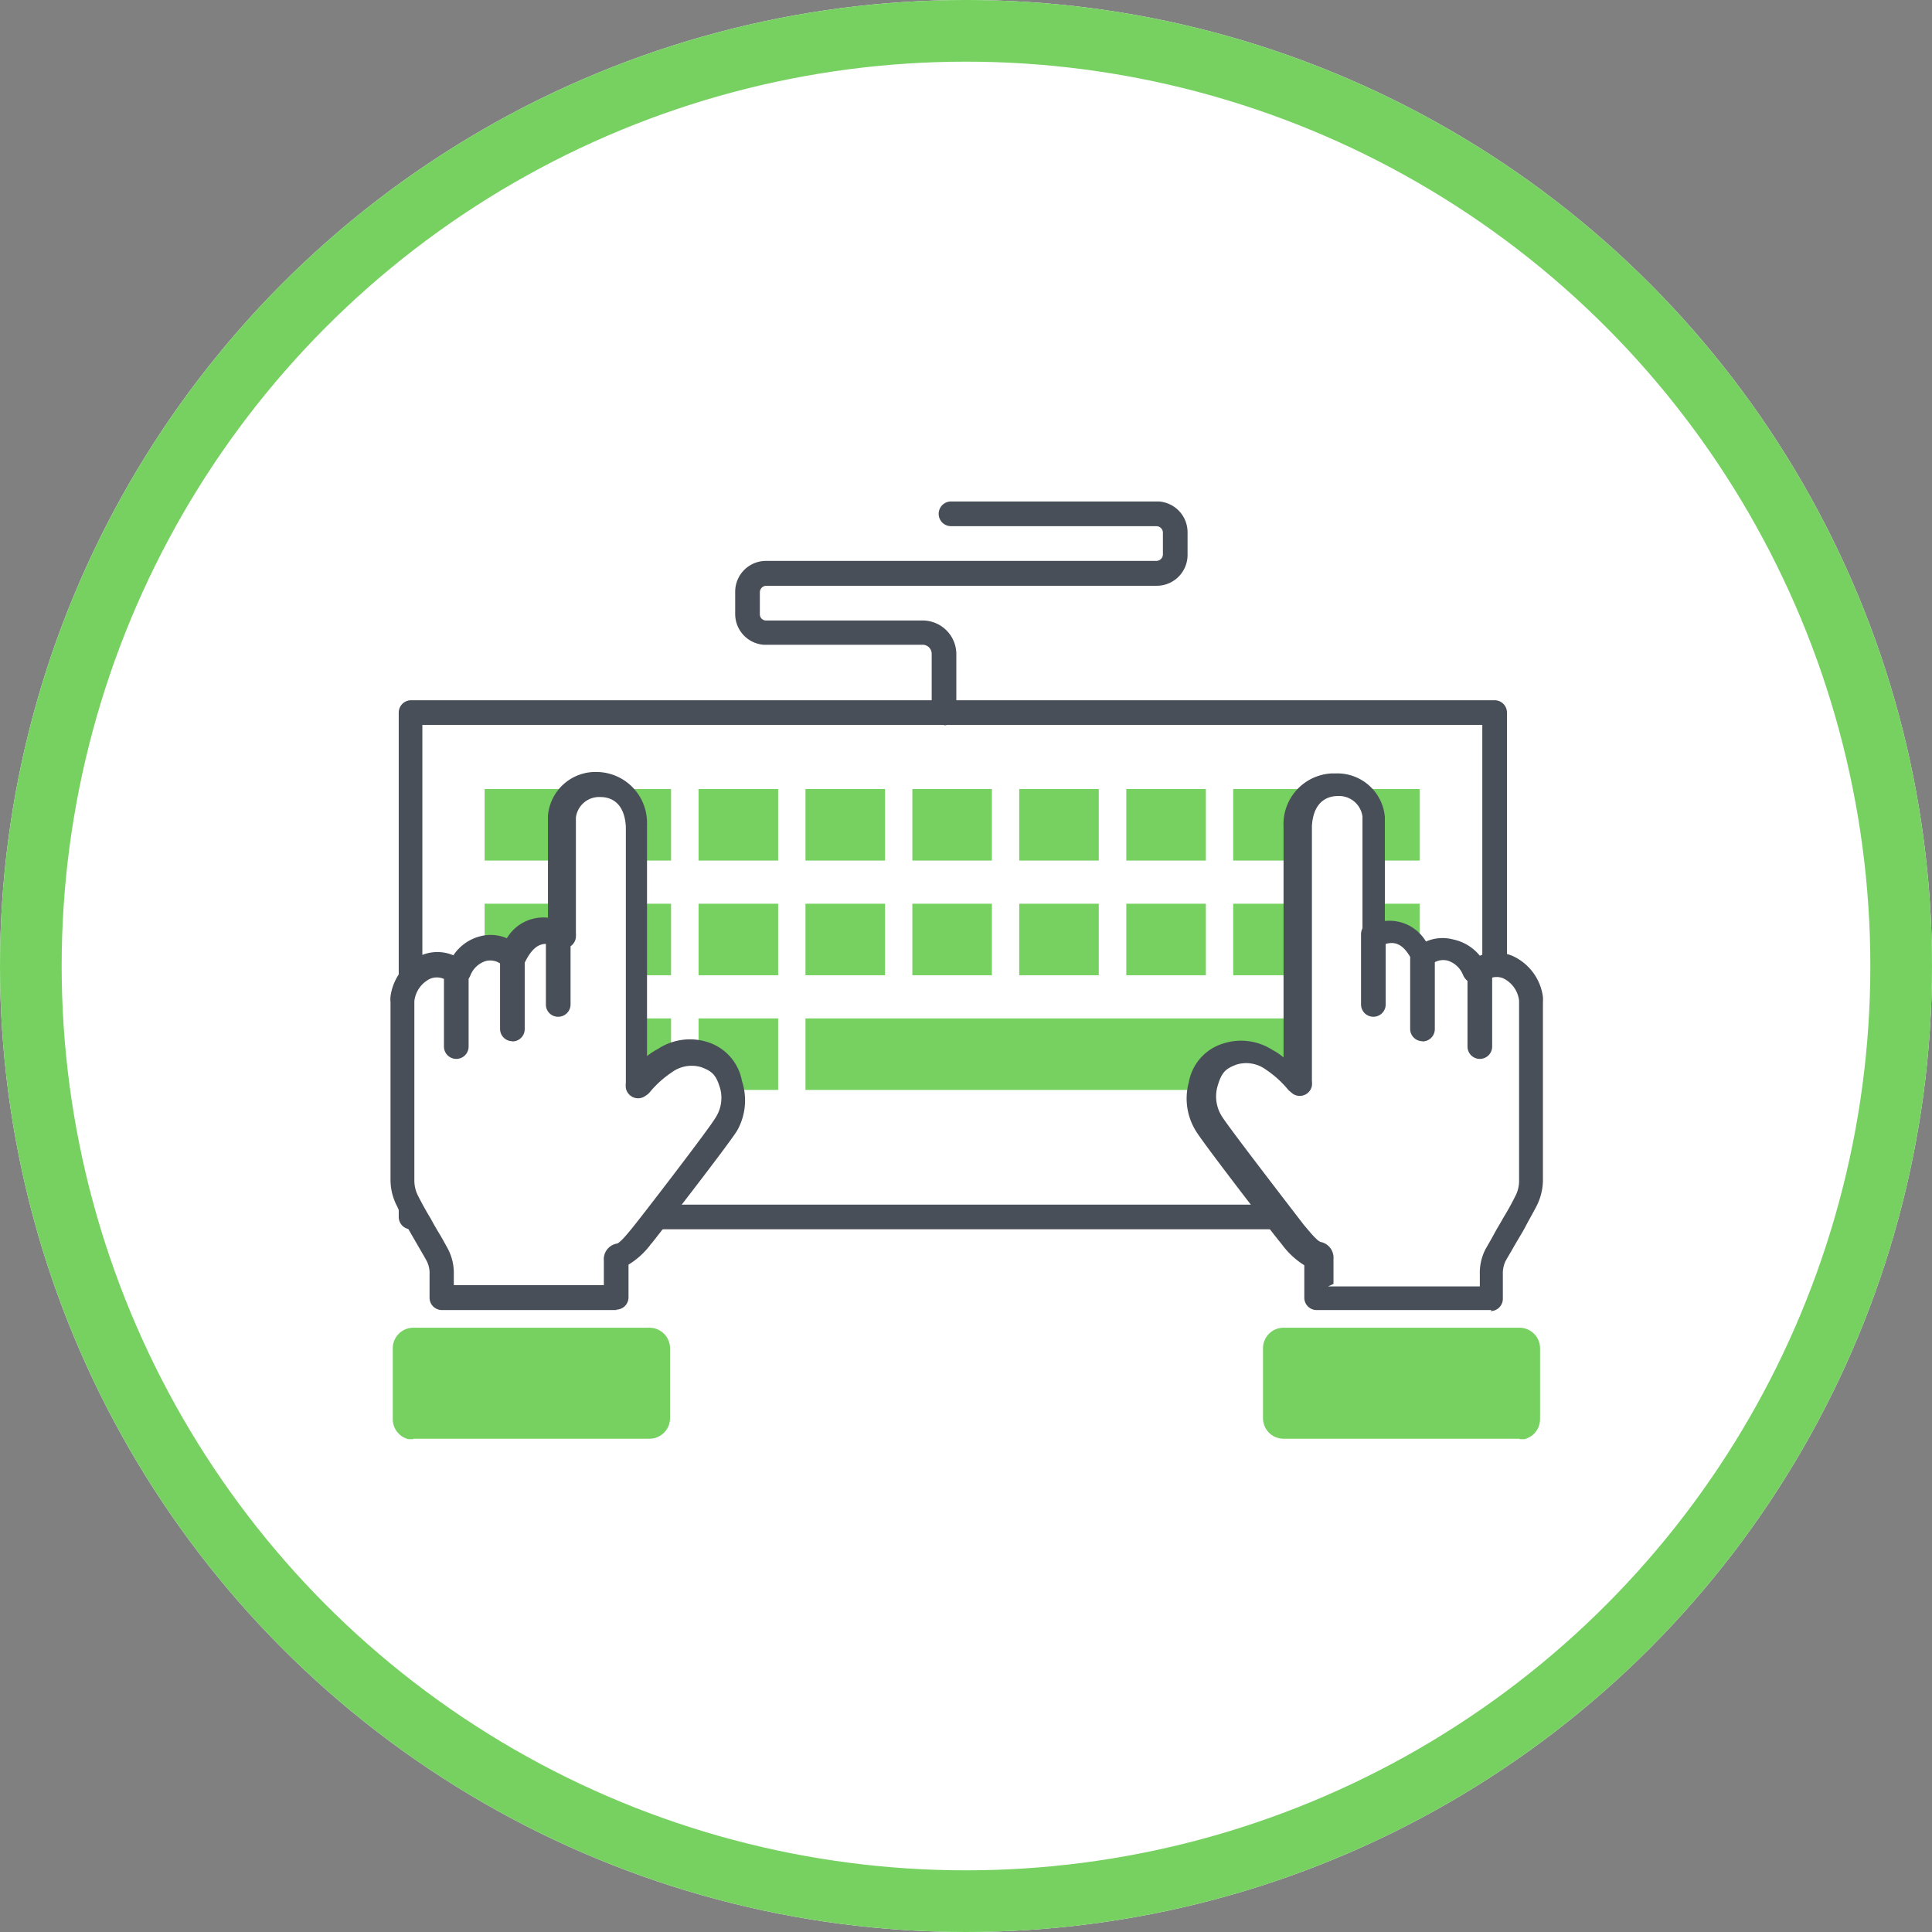 <svg xmlns="http://www.w3.org/2000/svg" xmlns:xlink="http://www.w3.org/1999/xlink" width="94" height="94" viewBox="0 0 94 94"><rect x="0" y="0" width="94" height="94" fill="#808080" stroke="none"/><defs><style>.cls-1,.cls-3{fill:none;}.cls-2{fill:#fff;}.cls-3{stroke:#76d161;stroke-width:3px;}.cls-4{clip-path:url(#clip-path);}.cls-5{fill:#494f58;}.cls-6{fill:#76d161;}</style><clipPath id="clip-path"><rect class="cls-1" x="18.98" y="24.4" width="56.13" height="45.62"/></clipPath></defs><g id="レイヤー_2" data-name="レイヤー 2"><g id="レイヤー_1-2" data-name="レイヤー 1"><g id="グループ_142" data-name="グループ 142"><g id="楕円形_2-2" data-name="楕円形 2-2"><circle class="cls-2" cx="47" cy="47" r="47"/><circle class="cls-3" cx="47" cy="47" r="45.5"/></g><g id="グループ_127" data-name="グループ 127"><rect id="長方形_108" data-name="長方形 108" class="cls-2" x="19.95" y="34.67" width="52.77" height="24.54"/><g id="グループ_126" data-name="グループ 126"><g class="cls-4"><g id="グループ_125" data-name="グループ 125"><path id="パス_166" data-name="パス 166" class="cls-5" d="M72.72,59.81H20a.6.6,0,0,1-.6-.6V34.67a.6.6,0,0,1,.6-.6H72.72a.6.6,0,0,1,.6.6V59.21a.6.6,0,0,1-.6.6m-52.17-1.2H72.12V35.27H20.55Z"/><rect id="長方形_109" data-name="長方形 109" class="cls-6" x="23.58" y="38.39" width="3.87" height="3.48"/><rect id="長方形_110" data-name="長方形 110" class="cls-6" x="28.78" y="38.39" width="3.87" height="3.48"/><rect id="長方形_111" data-name="長方形 111" class="cls-6" x="33.99" y="38.39" width="3.87" height="3.48"/><rect id="長方形_112" data-name="長方形 112" class="cls-6" x="39.19" y="38.39" width="3.87" height="3.48"/><rect id="長方形_113" data-name="長方形 113" class="cls-6" x="44.39" y="38.39" width="3.87" height="3.48"/><rect id="長方形_114" data-name="長方形 114" class="cls-6" x="49.59" y="38.39" width="3.87" height="3.48"/><rect id="長方形_115" data-name="長方形 115" class="cls-6" x="54.8" y="38.39" width="3.87" height="3.48"/><rect id="長方形_116" data-name="長方形 116" class="cls-6" x="60" y="38.39" width="3.87" height="3.48"/><rect id="長方形_117" data-name="長方形 117" class="cls-6" x="65.2" y="38.39" width="3.87" height="3.48"/><rect id="長方形_118" data-name="長方形 118" class="cls-6" x="23.58" y="43.97" width="3.87" height="3.48"/><rect id="長方形_119" data-name="長方形 119" class="cls-6" x="28.78" y="43.97" width="3.87" height="3.48"/><rect id="長方形_120" data-name="長方形 120" class="cls-6" x="33.99" y="43.97" width="3.87" height="3.48"/><rect id="長方形_121" data-name="長方形 121" class="cls-6" x="39.19" y="43.97" width="3.87" height="3.48"/><rect id="長方形_122" data-name="長方形 122" class="cls-6" x="44.39" y="43.97" width="3.87" height="3.48"/><rect id="長方形_123" data-name="長方形 123" class="cls-6" x="49.59" y="43.97" width="3.87" height="3.48"/><rect id="長方形_124" data-name="長方形 124" class="cls-6" x="54.8" y="43.97" width="3.87" height="3.48"/><rect id="長方形_125" data-name="長方形 125" class="cls-6" x="60" y="43.97" width="3.87" height="3.48"/><rect id="長方形_126" data-name="長方形 126" class="cls-6" x="65.2" y="43.97" width="3.87" height="3.48"/><rect id="長方形_127" data-name="長方形 127" class="cls-6" x="23.58" y="49.55" width="3.87" height="3.48"/><rect id="長方形_128" data-name="長方形 128" class="cls-6" x="28.78" y="49.55" width="3.87" height="3.48"/><rect id="長方形_129" data-name="長方形 129" class="cls-6" x="33.99" y="49.55" width="3.87" height="3.48"/><rect id="長方形_130" data-name="長方形 130" class="cls-6" x="39.19" y="49.55" width="24.68" height="3.48"/><rect id="長方形_131" data-name="長方形 131" class="cls-6" x="65.2" y="49.55" width="3.87" height="3.48"/><path id="パス_167" data-name="パス 167" class="cls-5" d="M45.93,35.27a.6.6,0,0,1-.6-.6V31.81a.44.44,0,0,0-.44-.44H37.15a1.5,1.5,0,0,1-1.38-1.5V28.79a1.5,1.5,0,0,1,1.5-1.5h19a.32.32,0,0,0,.31-.31V25.9a.32.32,0,0,0-.31-.3h-10a.6.6,0,1,1,0-1.2H56.39a1.5,1.5,0,0,1,1.39,1.5V27a1.5,1.5,0,0,1-1.5,1.5h-19a.32.32,0,0,0-.31.31v1.08a.3.3,0,0,0,.31.3h7.61a1.64,1.64,0,0,1,1.64,1.64v2.86a.6.6,0,0,1-.6.6"/><path id="パス_168" data-name="パス 168" class="cls-2" d="M19.56,57.44a2.36,2.36,0,0,0,.24,1c.2.39.41.76.63,1.14L21.28,61a2.21,2.21,0,0,1,.2,1v1.22H30V61.37c0-.14,0-.23.15-.26.37-.08.72-.53,1.15-1,.18-.21,3.71-4.78,4.08-5.39a2.37,2.37,0,0,0,.27-1.89,1.84,1.84,0,0,0-1.31-1.49,2.2,2.2,0,0,0-1.9.29,4.82,4.82,0,0,0-1.27,1.07l-.13.1,0-.18V41.73c0-.51,0-1,0-1.54-.15-2.93-3.61-2.32-3.65-.48,0,.41,0,1,0,1.37v4.25a1.15,1.15,0,0,1,0,.18c-1-.49-1.84-.16-2.41,1l-.12-.08a1.58,1.58,0,0,0-2.2.38,1.79,1.79,0,0,0-.2.39c-.06.12-.09.14-.2.07-1-.75-2.34-.06-2.58,1.34a.91.91,0,0,0,0,.17v8.69"/><path id="パス_169" data-name="パス 169" class="cls-5" d="M30,63.74h-8.5a.6.6,0,0,1-.6-.6V62a1.28,1.28,0,0,0-.13-.63c-.14-.26-.29-.51-.44-.77l-.41-.71-.11-.2c-.18-.31-.32-.63-.49-1A2.77,2.77,0,0,1,19,57.44h0c0-2.5,0-5,0-7.52l0-1.16a1.34,1.34,0,0,1,0-.28,2.56,2.56,0,0,1,1.5-2,2,2,0,0,1,1.56,0,2.22,2.22,0,0,1,1.28-.92,2,2,0,0,1,1.32.09,2.07,2.07,0,0,1,2-1V41.08c0-.29,0-.63,0-.95,0-.16,0-.3,0-.44a2.32,2.32,0,0,1,2.38-2.13h0a2.47,2.47,0,0,1,2.44,2.49.31.31,0,0,1,0,.1c0,.42,0,.83,0,1.23v10a3.84,3.84,0,0,1,.54-.35,2.83,2.83,0,0,1,2.4-.33,2.44,2.44,0,0,1,1.68,1.9A3,3,0,0,1,35.87,55c-.39.65-3.95,5.23-4.13,5.45l-.07.08a3.82,3.82,0,0,1-1.09,1v1.59a.6.6,0,0,1-.6.6m-7.9-1.19h7.3V61.33a.77.77,0,0,1,.61-.82c.15,0,.52-.46.76-.75l.07-.09c.2-.23,3.68-4.74,4-5.3A1.77,1.77,0,0,0,35.05,53c-.2-.71-.4-.88-.94-1.08a1.63,1.63,0,0,0-1.42.25,5,5,0,0,0-1.1,1,.9.9,0,0,1-.19.15l0,0a.6.6,0,0,1-.84-.13.57.57,0,0,1-.11-.25v0a1.07,1.07,0,0,1,0-.25V41.38c0-.4,0-.77,0-1.15-.07-1.31-.87-1.45-1.23-1.45h0a1.14,1.14,0,0,0-1.2,1c0,.13,0,.28,0,.43,0,.32,0,.65,0,.92v4.24a1.09,1.09,0,0,1,0,.18v.05a.6.6,0,0,1-.65.54.46.46,0,0,1-.2-.05c-.62-.29-1.13-.28-1.62.71a.61.61,0,0,1-.81.27L24.52,47l-.13-.08a.86.86,0,0,0-.76-.16,1.18,1.18,0,0,0-.74.69.75.75,0,0,1-.48.44.71.71,0,0,1-.61-.14.86.86,0,0,0-.87-.13,1.38,1.38,0,0,0-.77,1.09v8.75a1.63,1.63,0,0,0,.18.72c.15.3.31.59.49.9l.12.2c.13.24.26.47.4.7s.3.52.44.78A2.52,2.52,0,0,1,22.08,62v.57"/><line id="線_1" data-name="線 1" class="cls-1" x1="27.07" y1="45.45" x2="27.07" y2="48.87"/><path id="パス_170" data-name="パス 170" class="cls-5" d="M27.15,49.47a.59.59,0,0,1-.59-.6V45.45a.6.6,0,0,1,.6-.6.6.6,0,0,1,.6.6v3.42a.6.6,0,0,1-.6.6"/><line id="線_2" data-name="線 2" class="cls-1" x1="24.85" y1="46.65" x2="24.85" y2="50.06"/><path id="パス_171" data-name="パス 171" class="cls-5" d="M24.93,50.66a.6.6,0,0,1-.6-.6h0V46.65a.6.6,0,0,1,1.2,0v3.42a.6.6,0,0,1-.6.6h0"/><line id="線_3" data-name="線 3" class="cls-1" x1="22.11" y1="47.33" x2="22.11" y2="50.92"/><path id="パス_172" data-name="パス 172" class="cls-5" d="M22.2,51.52a.6.6,0,0,1-.6-.6h0V47.33a.6.6,0,0,1,.6-.6.6.6,0,0,1,.6.6h0v3.59a.6.6,0,0,1-.6.6h0"/><path id="パス_173" data-name="パス 173" class="cls-6" d="M20.11,70H31.6a1,1,0,0,0,1-1V65.6a1,1,0,0,0-1-1H20.11a1,1,0,0,0-1,1v3.45a1,1,0,0,0,1,1"/><path id="パス_174" data-name="パス 174" class="cls-2" d="M74.48,57.44a2.22,2.22,0,0,1-.24,1c-.19.39-.41.76-.62,1.14L72.77,61a2.21,2.21,0,0,0-.2,1v1.22H64.06V61.37c0-.14,0-.23-.14-.26-.37-.08-.73-.53-1.15-1-.18-.21-3.71-4.78-4.08-5.39a2.37,2.37,0,0,1-.27-1.89,1.83,1.83,0,0,1,1.31-1.49,2.21,2.21,0,0,1,1.9.29,5.3,5.3,0,0,1,1.26,1.06l.13.1,0-.18V41.73c0-.52,0-1,0-1.54.16-2.93,3.62-2.32,3.66-.48,0,.41,0,1,0,1.37,0,1.42,0,2.83,0,4.25a1.41,1.41,0,0,0,0,.18c1-.49,1.84-.17,2.41,1l.12-.08a1.56,1.56,0,0,1,2.19.37,1.71,1.71,0,0,1,.21.4c0,.12.09.14.19.06,1-.75,2.34-.06,2.58,1.34a.55.55,0,0,1,0,.18v8.68"/><path id="パス_175" data-name="パス 175" class="cls-5" d="M72.57,63.74H64.06a.6.6,0,0,1-.6-.6h0V61.56a3.92,3.92,0,0,1-1.08-1l-.07-.09c-.19-.21-3.74-4.8-4.13-5.45a3,3,0,0,1-.34-2.36,2.41,2.41,0,0,1,1.68-1.89,2.82,2.82,0,0,1,2.4.32,2.75,2.75,0,0,1,.53.36v-10c0-.4,0-.82,0-1.23a2.47,2.47,0,0,1,2.34-2.59H65a2.32,2.32,0,0,1,2.38,2.13c0,.13,0,.28,0,.43,0,.33,0,.67,0,1,0,.92,0,1.85,0,2.78v.84a2.07,2.07,0,0,1,2,1,2,2,0,0,1,1.33-.1A2.27,2.27,0,0,1,72,46.5a2.08,2.08,0,0,1,1.57,0,2.56,2.56,0,0,1,1.5,2,2.46,2.46,0,0,1,0,.28v1.15c0,2.51,0,5,0,7.53h0a2.85,2.85,0,0,1-.32,1.24c-.17.33-.36.65-.54,1l-.11.2-.42.71c-.14.26-.3.51-.44.77a1.41,1.41,0,0,0-.12.64v1.17a.6.6,0,0,1-.6.6h0m-7.91-1.2H72V62a2.5,2.5,0,0,1,.28-1.23c.15-.26.3-.52.44-.78s.27-.46.4-.7l.12-.2c.18-.3.34-.6.49-.9a1.59,1.59,0,0,0,.18-.71V48.69a1.38,1.38,0,0,0-.77-1.09.84.84,0,0,0-.86.13.73.73,0,0,1-.62.14.78.78,0,0,1-.48-.44,1.18,1.18,0,0,0-.74-.69.87.87,0,0,0-.76.16l-.13.08a.6.6,0,0,1-.83-.15.25.25,0,0,1,0-.07c-.5-1-1-1-1.63-.71a.6.6,0,0,1-.8-.29.8.8,0,0,1,0-.21v0a1.09,1.09,0,0,1,0-.18V41.08c0-.27,0-.6,0-.91s0-.31,0-.44a1.15,1.15,0,0,0-1.2-1c-.35,0-1.18.13-1.26,1.46,0,.38,0,.76,0,1.16V52.57a1.17,1.17,0,0,1,0,.26v0a.6.6,0,0,1-.7.48.57.57,0,0,1-.25-.11h0l-.19-.16a5,5,0,0,0-1.1-1,1.62,1.62,0,0,0-1.41-.25c-.55.2-.75.38-.95,1.09a1.81,1.81,0,0,0,.21,1.42c.34.56,3.82,5.06,4,5.3l.07.08c.24.29.6.72.76.75a.78.78,0,0,1,.61.82v1.22"/><line id="線_4" data-name="線 4" class="cls-1" x1="66.74" y1="45.45" x2="66.74" y2="48.87"/><path id="パス_176" data-name="パス 176" class="cls-5" d="M66.82,49.47a.6.6,0,0,1-.6-.6h0V45.45a.6.6,0,1,1,1.2,0h0v3.42a.6.6,0,0,1-.6.6h0"/><line id="線_5" data-name="線 5" class="cls-1" x1="69.13" y1="46.65" x2="69.13" y2="50.06"/><path id="パス_177" data-name="パス 177" class="cls-5" d="M69.21,50.66a.6.6,0,0,1-.6-.6h0V46.65a.6.6,0,0,1,.6-.6.6.6,0,0,1,.6.6h0v3.42a.6.6,0,0,1-.6.6h0"/><line id="線_6" data-name="線 6" class="cls-1" x1="71.86" y1="47.33" x2="71.86" y2="50.92"/><path id="パス_178" data-name="パス 178" class="cls-5" d="M72,51.52a.6.6,0,0,1-.6-.6h0V47.33a.6.6,0,0,1,1.2,0v3.59a.6.6,0,0,1-.6.6h0"/><path id="パス_179" data-name="パス 179" class="cls-6" d="M73.93,70H62.45a1,1,0,0,1-1-1V65.6a1,1,0,0,1,1-1H73.93a1,1,0,0,1,1,1h0v3.45a1,1,0,0,1-1,1h0"/></g></g></g></g></g></g></g></svg>